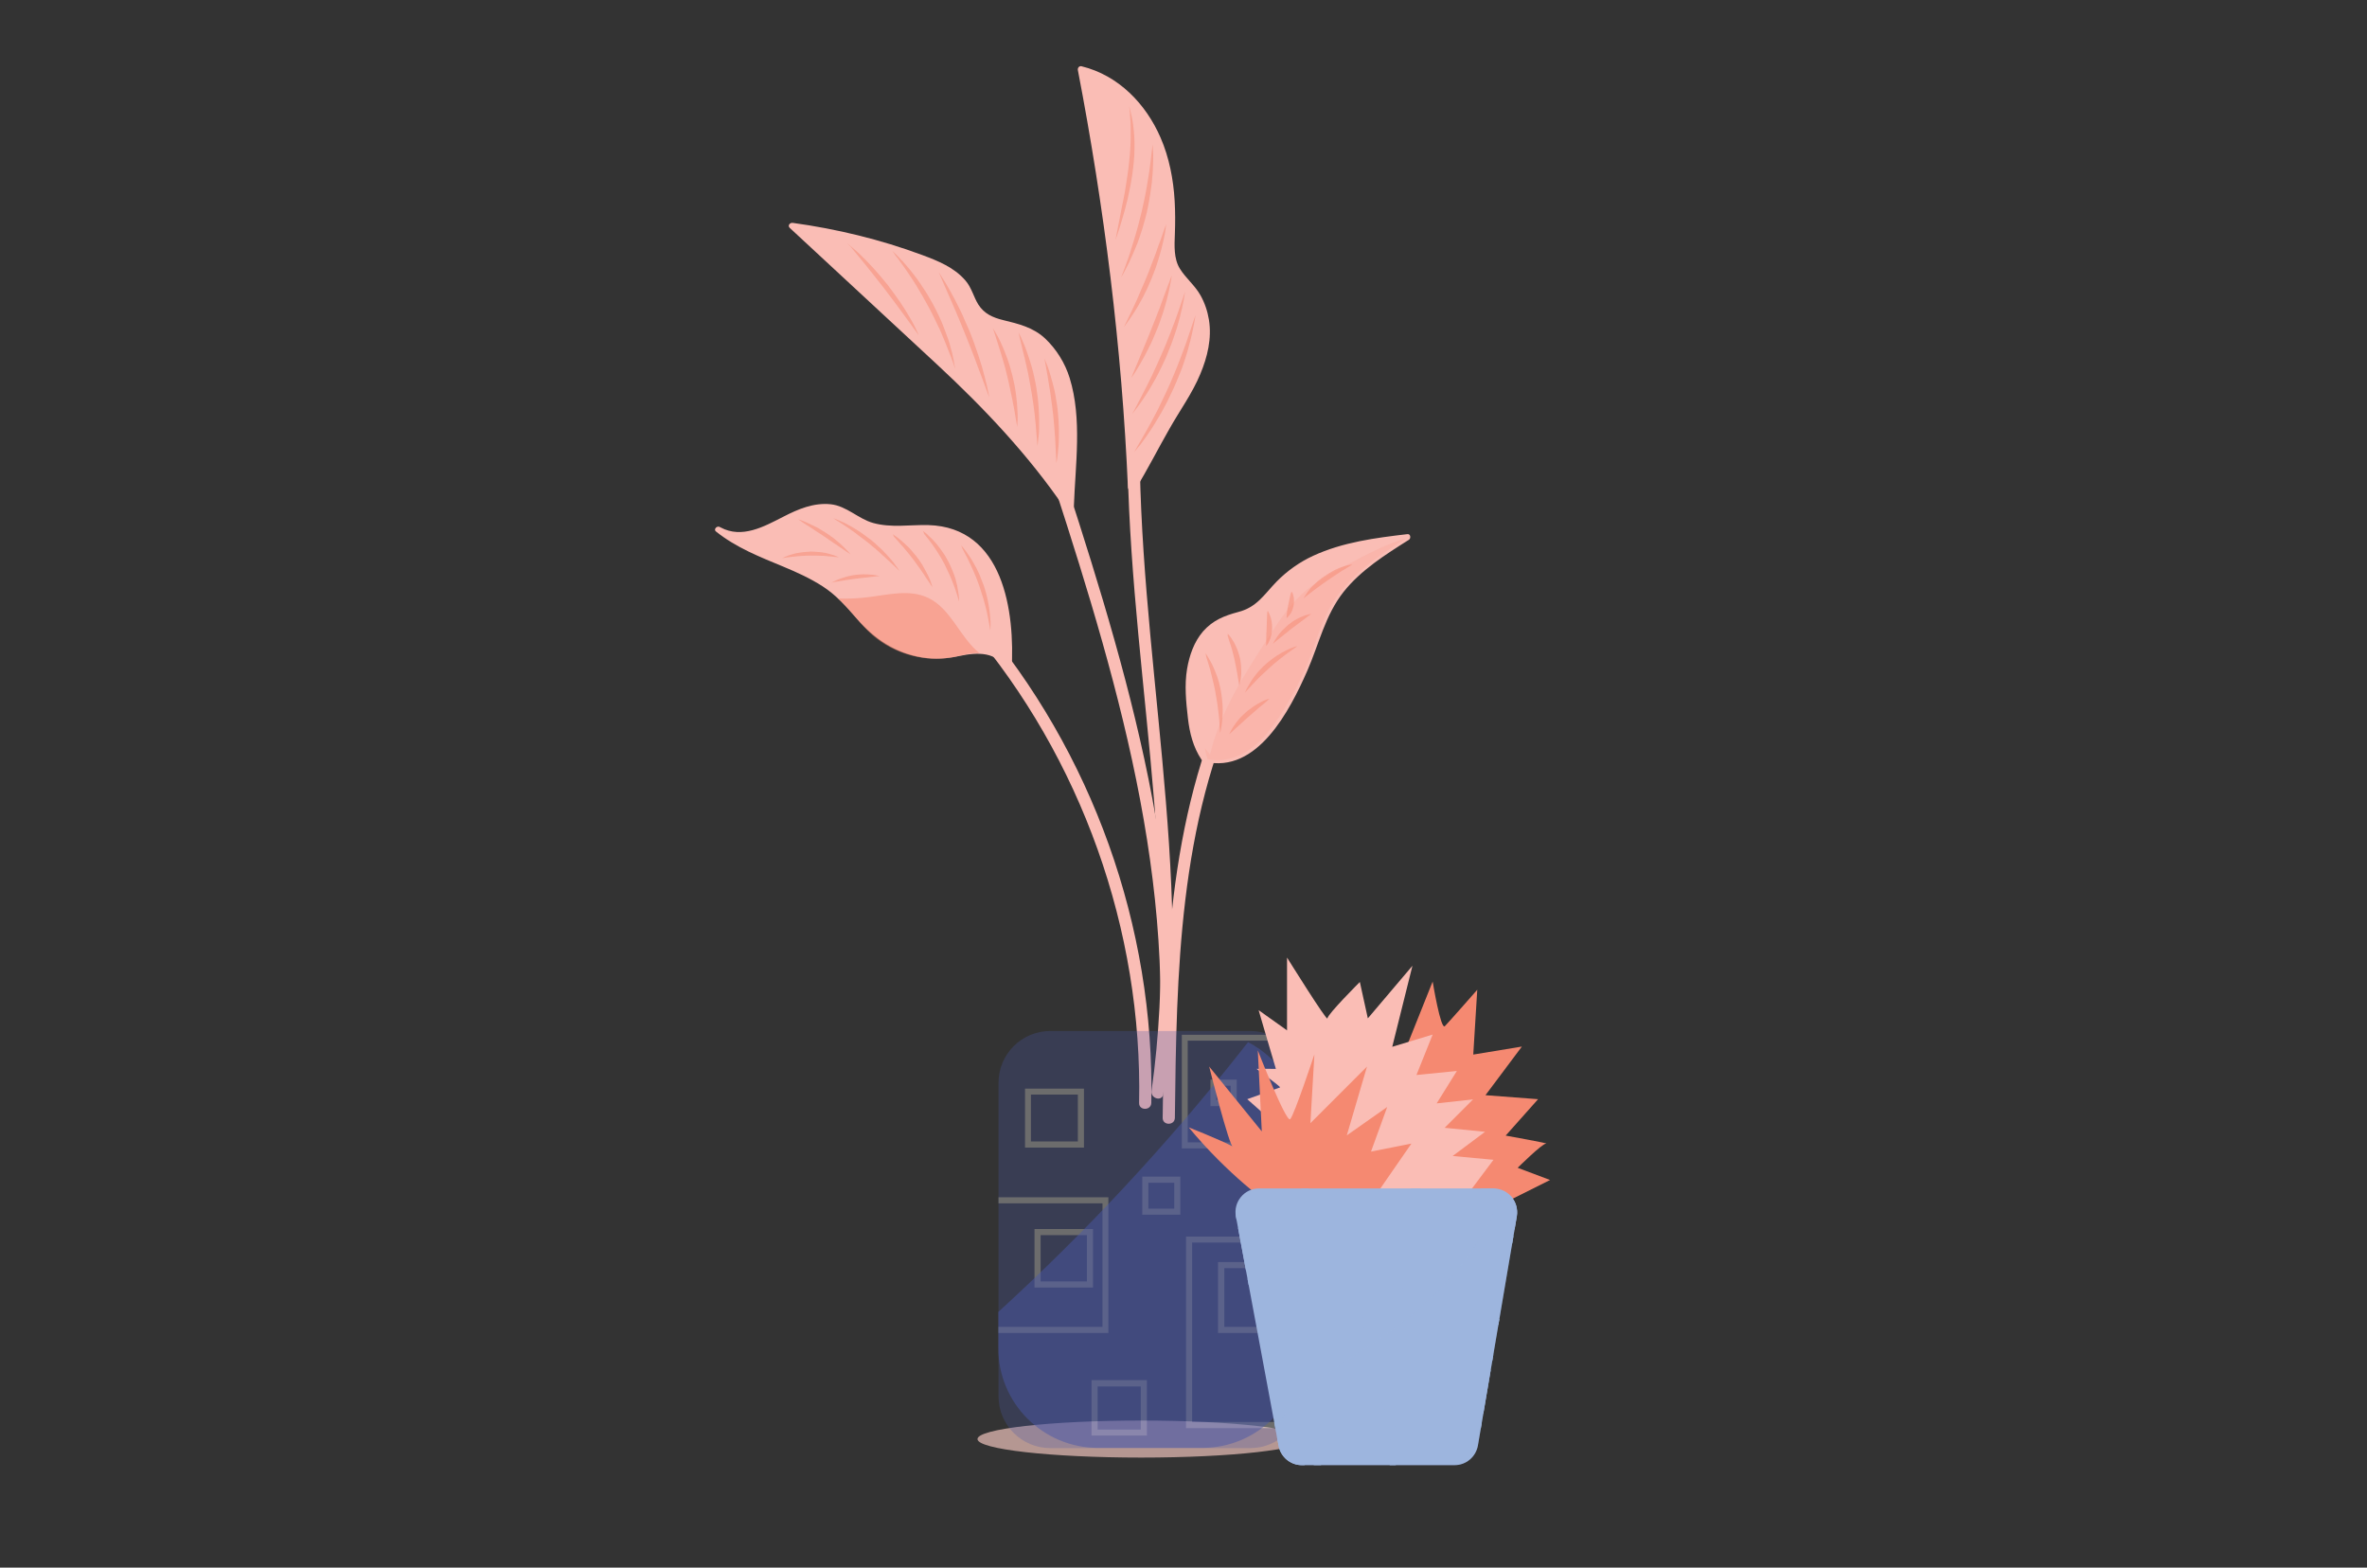 <?xml version="1.0" encoding="utf-8"?>
<!-- Generator: Adobe Illustrator 18.0.0, SVG Export Plug-In . SVG Version: 6.00 Build 0)  -->
<!DOCTYPE svg PUBLIC "-//W3C//DTD SVG 1.1//EN" "http://www.w3.org/Graphics/SVG/1.1/DTD/svg11.dtd">
<svg version="1.1" id="Layer_1" xmlns="http://www.w3.org/2000/svg" xmlns:xlink="http://www.w3.org/1999/xlink" x="0px" y="0px"
	 viewBox="0 0 1124.8 744.9" enable-background="new 0 0 1124.8 744.9" xml:space="preserve">
<rect x="0" y="0" width="1124.8" height="744.9" fill="#333333" stroke="none"/>
<g>
	<ellipse opacity="0.65" fill="#FBCCC5" cx="542.3" cy="683.8" rx="77.8" ry="8.8"/>
	<g>
		<g>
			<path fill="#FABDB5" d="M572.3,360.4c-4.6-6.3-5.8-14.4-6.6-22.2c-0.8-8.4-1.2-17,1-25.1c2.3-8.1,7.6-15.7,15.4-18.8
				c4.3-1.7,9.1-2,13.2-4.2c4.7-2.6,7.7-7.3,11.3-11.3c7.5-8.5,18-14,28.8-17.4c10.8-3.4,22.2-4.7,33.5-6
				c-14,8.9-28.5,18.4-36.7,32.8c-4.2,7.3-6.5,15.5-9.5,23.4c-3.8,10-8.6,19.6-14.5,28.5c-4,6.1-8.6,12-14.6,16.2
				c-6,4.1-13.8,6.3-20.8,4.3"/>
			<g>
				<path fill="#FABDB5" d="M573.6,359.7c-4-6-5.4-12.8-6.2-19.8c-0.9-7.6-1.3-15.3,0-22.9c1.2-6.9,4.5-13.2,9.6-17.9
					c5.3-4.8,12.9-4.8,19.1-7.8c4.9-2.3,8.1-7.6,11.6-11.6c4.5-5.2,10.3-9.2,16.4-12.3c13.7-7.1,29.7-8.9,44.8-10.6
					c-0.2-0.9-0.5-1.8-0.7-2.7c-9.2,5.9-18.3,11.8-26.2,19.3c-8.6,8.2-13.7,18.2-17.6,29.2c-4.6,12.9-9.9,25.1-17.4,36.7
					c-7.3,11.4-18.9,23.4-33.8,19.8c-1.8-0.4-2.6,2.3-0.8,2.8c25.1,6,40.6-24.5,48.8-43.1c5.6-12.8,8.5-26.5,17.3-37.6
					c8.3-10.4,19.9-17.7,31-24.7c1.1-0.7,0.8-2.9-0.7-2.7c-15.3,1.8-30.7,3.8-44.8,10.3c-6.5,3-12.4,7.2-17.4,12.3
					c-6,6.2-9.3,12.1-18.2,14.4c-6.7,1.8-12,3.9-16.7,9.2c-4.3,5-6.5,11.4-7.6,17.8c-1.3,7.7-0.5,15.8,0.4,23.5
					c0.8,7,2.5,13.7,6.4,19.6C572.1,362.6,574.6,361.2,573.6,359.7L573.6,359.7z"/>
			</g>
		</g>
		<g>
			<path fill="#FABDB5" d="M537.5,231.6c-2.9-66.8-11.2-133.1-23.9-198.8c15.6,3.5,28.2,15.7,35.2,30c6.9,14.4,8.7,30.7,8.1,46.7
				c-0.2,5.9-0.7,12.1,1.8,17.4c2.2,4.8,6.6,8.3,9.6,12.7c5.8,8.4,6.3,19.7,3.6,29.6c-2.7,9.9-8.2,18.8-13.7,27.5
				c-7.2,11.5-12.8,23.7-20,35.2"/>
			<g>
				<path fill="#FABDB5" d="M539,231.6c-3-66.9-11.3-133.4-23.9-199.2c-0.6,0.6-1.2,1.2-1.8,1.8c18.5,4.5,31.3,19.8,37.5,37.2
					c3.3,9.4,4.5,19.4,4.8,29.2c0.3,8.9-1.7,18.3,1.8,26.7c1.3,3.2,3.7,5.8,5.9,8.3c3.4,3.9,6,7.6,7.5,12.6
					c3.1,9.9,0.4,20.7-3.7,29.9c-4,9.1-9.9,17.2-14.8,25.8c-5.2,9-9.8,18.4-15.3,27.2c-1,1.6,1.5,3,2.5,1.5
					c5.8-9.4,10.7-19.2,16.2-28.8c4.9-8.7,10.9-16.9,14.7-26.1c3.4-8.1,5.5-16.9,4.1-25.7c-0.7-4.2-2-8.1-4.1-11.8
					c-2.6-4.6-6.9-8-9.7-12.5c-3-4.8-2.6-11.1-2.4-16.5c0.2-5.3,0.2-10.5-0.1-15.8c-0.6-10.2-2.6-20.6-6.7-30
					c-7-16.1-20-29.6-37.5-33.9c-1.1-0.3-2,0.7-1.8,1.8c12.6,65.5,20.9,131.8,23.8,198.4C536.2,233.5,539.1,233.5,539,231.6
					L539,231.6z"/>
			</g>
		</g>
		<g>
			<path fill="#FABDB5" d="M507.2,240.7c-16.2-23.8-35.3-44.9-56.5-64.5c-14.4-13.4-28.9-26.7-43.3-40.1
				c-10.4-9.6-20.7-19.2-31.1-28.8c21.6,2.9,42.9,8.2,63.3,15.9c7.6,2.9,15.6,6.5,19.7,13.5c2.2,3.7,3.2,8.1,6,11.3
				c5,5.5,13.5,5.5,20.5,7.9c10.8,3.8,18.2,14.3,21.4,25.3c3.2,11,2.8,22.7,2.4,34.2c-0.3,8.4-0.6,16.8-0.9,25.1"/>
			<g>
				<path fill="#FABDB5" d="M508.4,240c-16.6-24.4-36.5-46.1-58.1-66.1c-24.3-22.5-48.6-45-72.9-67.6c-0.5,0.8-0.9,1.6-1.4,2.4
					c19.2,2.6,38,7.1,56.3,13.4c9,3.1,19.1,6.2,25.1,14.1c2.6,3.4,3.6,7.7,5.9,11.3c1.7,2.6,4.3,4.3,7,5.6c6.5,3,13.8,3,20.1,6.6
					c7.6,4.4,12.5,12.6,15.2,20.6c3.2,9.5,3.2,19.9,2.9,29.8c-0.2,10.2-0.7,20.4-1.1,30.6c-0.1,1.9,2.8,1.9,2.9,0
					c0.7-19.9,4-41.7-2-61.1c-2.2-7.1-6.3-13.7-11.7-18.8c-5.7-5.3-12.6-6.9-19.9-8.7c-4.9-1.2-9-3-11.8-7.4
					c-2.3-3.7-3.2-8.1-6.2-11.5c-5.4-6.2-12.9-9.2-20.4-12c-19.9-7.4-40.6-12.4-61.6-15.3c-1.3-0.2-2.6,1.3-1.4,2.4
					c23.3,21.6,46.7,43.3,70,64.9c22.4,20.8,43.3,42.9,60.6,68.2C507,242.9,509.5,241.5,508.4,240L508.4,240z"/>
			</g>
		</g>
		<g>
			<path fill="#FABDB5" d="M341.6,251.8c5.5,3.3,12.6,2.9,18.7,0.8c6.1-2.1,11.6-5.6,17.4-8.3c5.8-2.7,12.4-4.5,18.7-3
				c6,1.4,10.8,5.8,16.5,8c11.9,4.6,25.7-0.5,38.1,2.8c12.6,3.4,21.5,15.2,25,27.8c3.6,12.5,4.1,25.6,3.2,38.6
				c-1.3-5-7-8.9-12.2-9.7c-4.4-0.7-8.9,0.8-13.3,1.7c-13.6,2.7-28.3-1.3-38.7-10.4c-6-5.3-10.4-12-16.3-17.4
				c-16.2-14.8-40.6-17.2-57.5-31.2"/>
			<g>
				<path fill="#FABDB5" d="M340.9,253c14.2,7.7,27.6-3.5,40.4-8.7c4.7-1.9,9.7-2.6,14.7-1.7c3.8,0.7,7.3,3.2,10.7,5.1
					c6.1,3.5,12.2,4.9,19.2,5c8.3,0.1,16.5-1.2,24.7,0.7c7.6,1.8,13.8,7.6,18.1,13.9c9.9,14.4,10.1,34.4,9.1,51.2
					c0.9-0.1,1.9-0.3,2.8-0.4c-1.5-4.4-4.9-7.9-9.3-9.5c-6.1-2.4-11.7-0.8-17.9,0.6c-15.8,3.4-31.4-3.4-42.1-14.8
					c-4.9-5.3-9.3-11-15-15.5c-4.9-3.8-10.4-6.7-16.1-9.3c-12.9-5.9-26.7-10-37.9-19c-1.4-1.2-3.5,0.9-2,2
					c9.5,7.6,20.7,12,31.8,16.6c6.5,2.7,12.9,5.6,18.8,9.4c6.4,4.1,11.3,9.7,16.2,15.3c8.4,9.7,18.3,16.4,31.1,18.5
					c5.9,1,11.9,0.6,17.7-0.7c8.1-1.7,18.7-2.5,22,7.3c0.5,1.6,2.7,1.2,2.8-0.4c1.7-28.2-3.9-68.1-39.6-69.1
					c-8.8-0.2-17.5,1.4-26.2-1c-7.1-2-12.6-8.1-20.2-8.9c-8.1-0.8-15.4,2.3-22.4,5.9c-9.2,4.7-19.7,10.6-29.9,5.1
					C340.7,249.6,339.3,252.1,340.9,253L340.9,253z"/>
			</g>
		</g>
		<g>
			<g>
				<path fill="#FABDB5" d="M460.6,297.8c53.3,62.5,82.4,144.2,80.7,226.3c-0.1,3.7,5.7,3.7,5.8,0c1.7-83.7-28.1-166.8-82.4-230.4
					C462.3,290.9,458.2,295,460.6,297.8L460.6,297.8z"/>
			</g>
		</g>
		<g>
			<g>
				<path fill="#FABDB5" d="M495.2,213c31.7,97.2,64.2,197.8,54.6,301.5c-0.3,3.7,5.4,3.7,5.8,0c9.6-104.2-22.9-205.3-54.8-303
					C499.6,207.9,494,209.4,495.2,213L495.2,213z"/>
			</g>
		</g>
		<g>
			<g>
				<path fill="#FABDB5" d="M535.8,202.7c-1.2,105.3,26.4,210.4,11.4,315.7c-0.5,3.6,5,5.2,5.6,1.5c15-105.9-12.5-211.2-11.2-317.2
					C541.6,199,535.9,199,535.8,202.7L535.8,202.7z"/>
			</g>
		</g>
		<g>
			<g>
				<path fill="#FABDB5" d="M558.3,531.2c0.8-68.7,1.8-140.2,32.1-203.5c1.6-3.3-3.4-6.3-5-2.9c-30.8,64.3-32.1,136.5-32.9,206.4
					C552.5,534.9,558.2,534.9,558.3,531.2L558.3,531.2z"/>
			</g>
		</g>
		<g>
			<g opacity="0.5">
				<path fill="#F58971" d="M584.1,348.9c0,0,0.2-0.4,0.5-1c0.3-0.6,0.8-1.6,1.5-2.6c0.6-1,1.5-2.2,2.5-3.4c0.5-0.6,1-1.2,1.6-1.7
					c0.6-0.6,1.2-1.1,1.8-1.7c0.6-0.5,1.2-1.1,1.9-1.5c0.6-0.5,1.3-0.9,1.9-1.4c1.3-0.8,2.5-1.6,3.6-2.1c0.5-0.3,1.1-0.5,1.5-0.7
					c0.5-0.2,0.9-0.3,1.2-0.5c0.7-0.2,1.1-0.3,1.1-0.3s-0.3,0.3-0.8,0.8c-0.5,0.5-1.3,1.1-2.2,1.9c-0.5,0.4-0.9,0.8-1.5,1.2
					c-0.5,0.4-1,0.9-1.6,1.4c-1.1,1-2.3,2-3.5,3c-1.2,1-2.3,2.1-3.4,3.1c-0.5,0.5-1.1,1-1.6,1.4c-0.5,0.5-1,0.9-1.4,1.3
					c-0.9,0.8-1.6,1.5-2.2,2C584.5,348.6,584.1,348.9,584.1,348.9z"/>
			</g>
			<g opacity="0.5">
				<path fill="#F58971" d="M591.6,329.1c0,0,0.2-0.5,0.6-1.3c0.2-0.4,0.4-0.9,0.8-1.5c0.3-0.6,0.7-1.2,1.1-1.9
					c0.8-1.4,1.9-2.9,3.2-4.5c0.7-0.8,1.3-1.6,2.1-2.3c0.7-0.8,1.5-1.5,2.3-2.2c0.8-0.7,1.6-1.4,2.5-2c0.8-0.7,1.7-1.2,2.5-1.8
					c1.7-1.1,3.3-2,4.8-2.7c0.7-0.4,1.4-0.6,2-0.9c0.6-0.2,1.1-0.4,1.6-0.6c0.9-0.3,1.4-0.4,1.4-0.4s-0.4,0.3-1.2,0.9
					c-0.7,0.5-1.8,1.3-3.1,2.2c-0.6,0.5-1.3,1-2,1.5c-0.7,0.5-1.4,1.1-2.2,1.7c-1.5,1.2-3.1,2.5-4.6,3.9c-1.5,1.4-3,2.8-4.4,4.1
					c-0.7,0.7-1.4,1.3-2,2c-0.6,0.7-1.2,1.3-1.7,1.8c-1.1,1.2-1.9,2.1-2.6,2.8C592,328.7,591.6,329.1,591.6,329.1z"/>
			</g>
			<g opacity="0.5">
				<path fill="#F58971" d="M605,305.9c0,0,0.1-0.4,0.4-0.9c0.1-0.3,0.3-0.6,0.6-1c0.2-0.4,0.5-0.8,0.8-1.3c0.6-0.9,1.5-2,2.4-3
					c1-1,2.1-2,3.2-3c0.6-0.4,1.2-0.9,1.8-1.3c0.6-0.4,1.2-0.8,1.8-1.1c1.2-0.7,2.4-1.2,3.5-1.6c0.5-0.2,1-0.4,1.5-0.5
					c0.4-0.1,0.8-0.2,1.1-0.3c0.6-0.1,1-0.2,1-0.2s-0.3,0.3-0.8,0.6c-0.5,0.4-1.3,1-2.1,1.6c-1.7,1.3-4,3-6.3,4.7
					c-2.2,1.7-4.4,3.6-6.1,4.9c-0.9,0.7-1.6,1.3-2.1,1.7C605.3,305.7,605,305.9,605,305.9z"/>
			</g>
			<g opacity="0.5">
				<path fill="#F58971" d="M619.5,284.3c0,0,0.2-0.4,0.6-1.1c0.2-0.3,0.5-0.7,0.8-1.2c0.3-0.5,0.7-1,1.1-1.5
					c0.8-1.1,1.9-2.2,3.2-3.4c0.6-0.6,1.3-1.2,2-1.7c0.7-0.6,1.4-1.1,2.2-1.6c0.8-0.5,1.5-1,2.3-1.5c0.8-0.5,1.6-0.9,2.3-1.3
					c1.5-0.8,3-1.4,4.3-1.8c0.6-0.2,1.2-0.4,1.8-0.5c0.5-0.2,1-0.3,1.4-0.3c0.8-0.2,1.2-0.2,1.2-0.2s-0.4,0.3-1.1,0.7
					c-0.7,0.4-1.6,1-2.8,1.7c-0.6,0.3-1.2,0.7-1.8,1.1c-0.6,0.4-1.3,0.8-2,1.3c-1.4,0.9-2.8,1.9-4.3,2.9c-1.4,1-2.9,2-4.2,3
					c-0.7,0.5-1.3,1-1.9,1.4c-0.6,0.5-1.2,0.9-1.7,1.3c-1.1,0.8-1.9,1.5-2.6,2C619.9,284.1,619.5,284.3,619.5,284.3z"/>
			</g>
			<g opacity="0.5">
				<path fill="#F58971" d="M572.9,310.4c0,0,0.4,0.5,0.9,1.4c0.3,0.5,0.6,1,1,1.7c0.4,0.7,0.8,1.4,1.2,2.2c0.4,0.8,0.8,1.7,1.2,2.7
					c0.4,1,0.8,2,1.2,3.1c0.3,1.1,0.8,2.3,1,3.4c0.3,1.2,0.6,2.4,0.8,3.6c0.2,1.2,0.4,2.5,0.5,3.7c0.2,1.2,0.2,2.4,0.3,3.6
					c0,1.2,0.1,2.3,0,3.4c0,1.1-0.1,2.1-0.2,3c-0.1,0.9-0.2,1.8-0.3,2.5c-0.1,0.7-0.2,1.4-0.3,1.9c-0.2,1.1-0.4,1.7-0.4,1.7
					s-0.2-2.4-0.4-6.1c-0.1-0.9-0.2-1.9-0.3-2.9c-0.1-1-0.3-2.1-0.4-3.2c-0.1-1.1-0.3-2.3-0.5-3.4c-0.2-1.2-0.4-2.4-0.6-3.5
					c-0.2-1.2-0.4-2.4-0.7-3.5c-0.3-1.2-0.5-2.3-0.8-3.4c-0.3-1.1-0.5-2.2-0.8-3.2c-0.3-1-0.5-2-0.8-2.8c-0.5-1.8-1-3.2-1.3-4.2
					C573,311,572.9,310.4,572.9,310.4z"/>
			</g>
			<g opacity="0.5">
				<path fill="#F58971" d="M583.4,301.1c0,0,0.3,0.3,0.7,0.8c0.2,0.3,0.5,0.6,0.8,1c0.3,0.4,0.6,0.9,0.9,1.4c0.7,1,1.3,2.3,1.9,3.7
					c0.3,0.7,0.6,1.4,0.8,2.2c0.3,0.8,0.5,1.6,0.7,2.4c0.2,0.8,0.3,1.6,0.4,2.4c0.1,0.8,0.2,1.6,0.2,2.4c0.1,1.5,0.1,3-0.1,4.2
					c0,0.6-0.1,1.2-0.2,1.7c-0.1,0.5-0.2,0.9-0.3,1.3c-0.2,0.7-0.3,1.1-0.3,1.1s-0.1-0.4-0.2-1.1c-0.1-0.7-0.3-1.7-0.5-2.9
					c-0.1-0.6-0.2-1.2-0.3-1.9c-0.1-0.7-0.3-1.4-0.4-2.1c-0.3-1.4-0.6-2.9-0.9-4.5c-0.4-1.5-0.7-3-1.1-4.4c-0.2-0.7-0.4-1.4-0.6-2
					c-0.2-0.6-0.4-1.3-0.6-1.8c-0.4-1.1-0.7-2.1-0.9-2.8C583.5,301.5,583.4,301.1,583.4,301.1z"/>
			</g>
			<g opacity="0.5">
				<path fill="#F58971" d="M602.4,290.2c0,0,0.2,0.2,0.4,0.7c0.2,0.4,0.6,1.1,0.8,1.8c0.3,0.8,0.5,1.7,0.7,2.7
					c0.2,1,0.2,2.1,0.2,3.2c0,0.6-0.1,1.1-0.1,1.6c-0.1,0.5-0.2,1.1-0.3,1.6c-0.2,1-0.5,1.9-0.9,2.7c-0.3,0.8-0.7,1.4-1,1.8
					c-0.3,0.4-0.5,0.6-0.5,0.6s0-0.3,0-0.8c0-0.5,0-1.2,0-1.9c0-1.6,0.1-3.6,0.2-5.7c0.1-2,0.1-4.1,0.2-5.7c0-0.8,0.1-1.5,0.1-1.9
					C602.4,290.5,602.4,290.2,602.4,290.2z"/>
			</g>
			<g opacity="0.5">
				<path fill="#F58971" d="M613.8,281.1c0,0,0.1,0.2,0.3,0.5c0.2,0.3,0.4,0.9,0.5,1.5c0.2,0.6,0.3,1.4,0.3,2.2c0,0.8,0,1.7-0.2,2.5
					c-0.2,0.8-0.4,1.7-0.7,2.4c-0.3,0.7-0.7,1.4-1.1,1.9c-0.4,0.5-0.7,0.9-1,1.2c-0.3,0.3-0.5,0.4-0.5,0.4s0-0.2,0-0.6
					c0-0.4,0.1-0.9,0.1-1.5c0.1-1.2,0.4-2.8,0.7-4.3c0.3-1.5,0.6-3,0.9-4.2c0.2-0.6,0.3-1.1,0.4-1.5
					C613.8,281.3,613.8,281.1,613.8,281.1z"/>
			</g>
		</g>
		<g>
			<g opacity="0.5">
				<path fill="#F58971" d="M539,214.8c0,0,0.5-1,1.5-2.7c0.5-0.8,1.1-1.9,1.8-3.1c0.7-1.2,1.4-2.5,2.3-4c0.8-1.5,1.7-3.1,2.6-4.7
					c0.9-1.7,1.8-3.5,2.8-5.3c0.9-1.9,1.9-3.8,2.8-5.8c1-2,1.9-4,2.8-6c0.9-2,1.8-4.1,2.6-6.1c0.8-2,1.7-4,2.4-6
					c0.7-2,1.5-3.8,2.1-5.6c0.7-1.8,1.3-3.5,1.8-5.1c1.1-3.2,2-5.8,2.6-7.7c0.6-1.9,1-2.9,1-2.9s-0.2,1.1-0.5,3.1
					c-0.2,1-0.4,2.1-0.7,3.5c-0.3,1.3-0.6,2.9-1,4.5c-0.4,1.6-0.9,3.4-1.4,5.3c-0.5,1.9-1.2,3.8-1.8,5.8c-0.7,2-1.4,4.1-2.3,6.1
					c-0.8,2.1-1.7,4.1-2.6,6.2c-1,2-1.9,4.1-2.9,6.1c-1,2-2.1,3.9-3.1,5.8c-1.1,1.8-2.1,3.6-3.1,5.2c-1,1.6-2,3.2-3,4.6
					c-0.9,1.4-1.9,2.7-2.7,3.8c-0.8,1.1-1.5,2.1-2.2,2.8C539.7,214,539,214.8,539,214.8z"/>
			</g>
			<g opacity="0.5">
				<path fill="#F58971" d="M538,196.8c0,0,1.9-3.5,4.6-8.8c0.7-1.3,1.4-2.7,2.2-4.3c0.8-1.5,1.5-3.1,2.4-4.8
					c0.8-1.7,1.6-3.4,2.4-5.2c0.8-1.7,1.6-3.6,2.4-5.4c0.8-1.8,1.6-3.6,2.3-5.4c0.7-1.8,1.4-3.6,2.1-5.3c0.6-1.7,1.3-3.4,1.9-5
					c0.6-1.6,1.1-3.1,1.6-4.5c1.9-5.6,3.2-9.4,3.2-9.4s-0.1,1-0.4,2.7c-0.1,0.9-0.3,1.9-0.6,3.1c-0.2,1.2-0.5,2.5-0.9,4
					c-0.3,1.5-0.7,3-1.2,4.7c-0.4,1.7-1,3.4-1.6,5.2c-0.6,1.8-1.2,3.6-1.9,5.4c-0.7,1.8-1.5,3.7-2.2,5.5c-0.8,1.8-1.6,3.6-2.5,5.4
					c-0.8,1.8-1.8,3.5-2.6,5.1c-0.9,1.6-1.8,3.2-2.7,4.7c-0.9,1.5-1.7,2.8-2.6,4.1c-0.8,1.3-1.6,2.4-2.3,3.4c-0.7,1-1.3,1.8-1.9,2.5
					C538.6,196,538,196.8,538,196.8z"/>
			</g>
			<g opacity="0.5">
				<path fill="#F58971" d="M537.6,179.6c0,0,0.3-0.8,0.8-2.1c0.6-1.3,1.3-3.2,2.3-5.5c0.9-2.3,2.1-4.9,3.2-7.7
					c1.2-2.8,2.4-5.9,3.6-8.9c0.6-1.5,1.2-3,1.8-4.5c0.6-1.5,1.1-3,1.7-4.4c1.1-2.9,2.1-5.6,2.9-7.9c0.9-2.3,1.6-4.2,2.1-5.6
					c0.5-1.3,0.8-2.1,0.8-2.1s-0.1,0.8-0.3,2.2c-0.1,0.7-0.3,1.6-0.5,2.6c-0.2,1-0.4,2.1-0.7,3.3c-0.5,2.4-1.3,5.2-2.2,8.2
					c-0.5,1.5-0.9,3-1.5,4.5c-0.5,1.5-1.1,3.1-1.7,4.6c-0.6,1.5-1.3,3.1-1.9,4.5c-0.6,1.5-1.3,2.9-2,4.3c-1.4,2.8-2.7,5.3-4,7.5
					c-0.6,1.1-1.2,2-1.7,2.9c-0.5,0.9-1,1.6-1.4,2.2C538.1,178.9,537.6,179.6,537.6,179.6z"/>
			</g>
			<g opacity="0.5">
				<path fill="#F58971" d="M534.1,155.4c0,0,0.3-0.8,1-2.1c0.6-1.3,1.5-3.2,2.6-5.4c0.5-1.1,1.1-2.3,1.7-3.6
					c0.6-1.3,1.2-2.6,1.8-4.1c0.6-1.4,1.3-2.9,1.9-4.4c0.7-1.5,1.3-3,1.9-4.5c0.6-1.5,1.3-3,1.8-4.6c0.6-1.5,1.2-3,1.7-4.4
					c0.5-1.4,1.1-2.8,1.5-4.2c0.5-1.3,0.9-2.6,1.4-3.8c0.8-2.3,1.5-4.3,2-5.7c0.5-1.4,0.8-2.2,0.8-2.2s-0.1,0.8-0.3,2.3
					c-0.1,0.7-0.2,1.6-0.4,2.6c-0.2,1-0.4,2.1-0.7,3.3c-0.5,2.4-1.3,5.3-2.2,8.3c-0.5,1.5-0.9,3-1.5,4.6c-0.6,1.5-1.2,3.1-1.8,4.7
					c-0.7,1.5-1.3,3.1-2,4.6c-0.7,1.5-1.4,2.9-2.1,4.3c-1.5,2.8-2.9,5.3-4.3,7.4c-0.7,1.1-1.3,2-1.9,2.9c-0.6,0.8-1.1,1.6-1.5,2.1
					C534.6,154.7,534.1,155.4,534.1,155.4z"/>
			</g>
			<g opacity="0.5">
				<path fill="#F58971" d="M532.8,131.8c0,0,0.3-1,1-2.7c0.3-0.8,0.7-1.9,1.1-3c0.4-1.2,0.9-2.5,1.4-3.9c0.5-1.4,1-3,1.5-4.7
					c0.6-1.7,1-3.4,1.6-5.2c0.5-1.8,1.1-3.7,1.6-5.7c0.5-1.9,1-3.9,1.5-5.9c0.4-2,0.9-3.9,1.3-5.9c0.4-2,0.8-3.9,1.1-5.8
					c0.3-1.9,0.6-3.7,0.9-5.4c0.3-1.7,0.5-3.4,0.7-4.9c0.2-1.5,0.4-2.9,0.5-4.1c0.1-1.2,0.3-2.3,0.4-3.2c0.2-1.8,0.3-2.8,0.3-2.8
					s0.1,1,0.2,2.8c0.1,0.9,0.1,2,0.1,3.2c0,1.3,0,2.7-0.1,4.2c0,1.5-0.1,3.2-0.3,5c-0.1,1.8-0.3,3.6-0.6,5.5
					c-0.3,1.9-0.5,3.9-0.9,5.9c-0.3,2-0.8,4-1.2,6c-0.5,2-1,4-1.6,5.9c-0.5,2-1.2,3.8-1.8,5.7c-0.6,1.8-1.3,3.6-2,5.2
					c-0.7,1.6-1.3,3.2-2,4.6c-0.6,1.4-1.2,2.7-1.8,3.8c-0.6,1.1-1.1,2.1-1.5,2.9C533.3,130.9,532.8,131.8,532.8,131.8z"/>
			</g>
			<g opacity="0.5">
				<path fill="#F58971" d="M530.1,114c0,0,0.2-1,0.5-2.7c0.3-1.7,0.8-4.2,1.4-7.2c0.6-3,1.2-6.4,2-10.1c0.4-1.8,0.7-3.8,1-5.7
					c0.3-1.9,0.6-3.9,0.9-5.9c0.3-2,0.5-3.9,0.7-5.9c0.2-2,0.4-3.9,0.5-5.7c0.1-1.9,0.2-3.7,0.2-5.4c0-1.7,0-3.3,0-4.8
					c0-1.5-0.1-2.9-0.2-4.1c-0.1-1.2-0.1-2.3-0.2-3.2c-0.2-1.8-0.3-2.8-0.3-2.8s0.1,0.2,0.2,0.7c0.1,0.5,0.3,1.1,0.5,2
					c0.2,0.9,0.5,1.9,0.7,3.1c0.2,1.2,0.5,2.6,0.6,4.1c0.4,3,0.6,6.6,0.5,10.4c0,1.9-0.1,3.9-0.3,5.9c-0.2,2-0.4,4-0.7,6
					c-0.3,2-0.6,4-1,6c-0.4,2-0.8,3.9-1.2,5.7c-0.9,3.7-1.8,7.1-2.7,10C531.5,110.2,530.1,114,530.1,114z"/>
			</g>
		</g>
		<g>
			<g opacity="0.5">
				<path fill="#F58971" d="M402.7,115.7c0,0,0.7,0.5,1.8,1.5c0.6,0.5,1.3,1.1,2.1,1.8c0.8,0.7,1.7,1.5,2.6,2.4c1.9,1.8,4,4,6.2,6.4
					c1.1,1.2,2.2,2.5,3.3,3.8c1.1,1.3,2.2,2.7,3.3,4c1,1.4,2.1,2.8,3.1,4.2c1,1.4,1.9,2.8,2.9,4.1c1.8,2.7,3.4,5.3,4.7,7.6
					c0.7,1.1,1.2,2.2,1.7,3.1c0.5,0.9,0.9,1.8,1.2,2.5c0.7,1.4,1,2.2,1,2.2s-0.5-0.7-1.4-1.9c-0.9-1.2-2.2-3-3.7-5.1
					c-1.5-2.1-3.3-4.5-5.2-7.1c-1-1.3-2-2.6-3-4c-1-1.4-2.1-2.7-3.1-4.1c-2.1-2.7-4.3-5.4-6.3-8c-2-2.5-3.9-4.9-5.6-6.9
					c-1.6-2-3-3.7-4-4.9C403.3,116.4,402.7,115.7,402.7,115.7z"/>
			</g>
			<g opacity="0.5">
				<path fill="#F58971" d="M424.1,119.3c0,0,0.7,0.7,2,1.9c0.6,0.6,1.4,1.4,2.2,2.3c0.4,0.4,0.9,0.9,1.3,1.4
					c0.5,0.5,0.9,1.1,1.4,1.6c1,1.1,2,2.4,3.1,3.8c1.1,1.4,2.1,2.8,3.2,4.4c1,1.6,2.2,3.2,3.2,4.9c1.1,1.7,2,3.5,3,5.2
					c0.9,1.8,1.9,3.6,2.7,5.4c0.9,1.8,1.6,3.6,2.3,5.4c0.7,1.8,1.3,3.5,1.9,5.1c0.3,0.8,0.5,1.6,0.8,2.4c0.2,0.8,0.4,1.5,0.6,2.3
					c0.2,0.7,0.4,1.4,0.6,2.1c0.2,0.7,0.3,1.3,0.4,1.9c0.3,1.2,0.5,2.2,0.6,3.1c0.3,1.7,0.5,2.7,0.5,2.7s-0.4-0.9-0.9-2.6
					c-0.3-0.8-0.7-1.8-1.1-3c-0.4-1.1-0.9-2.4-1.5-3.8c-0.5-1.4-1.2-2.9-1.8-4.5c-0.6-1.6-1.4-3.2-2.1-4.9c-0.8-1.7-1.6-3.4-2.5-5.2
					c-0.8-1.8-1.8-3.5-2.7-5.3c-1-1.7-1.9-3.5-2.9-5.2c-1-1.7-2-3.3-2.9-4.9c-1-1.6-1.9-3.1-2.9-4.5c-1-1.4-1.8-2.8-2.7-4
					c-0.9-1.2-1.7-2.3-2.4-3.3c-0.7-1-1.3-1.9-1.9-2.5C424.7,120.2,424.1,119.3,424.1,119.3z"/>
			</g>
			<g opacity="0.5">
				<path fill="#F58971" d="M446.1,129.4c0,0,0.6,0.8,1.5,2.3c0.5,0.7,1,1.6,1.7,2.7c0.6,1.1,1.3,2.2,2.1,3.6
					c1.5,2.6,3.1,5.8,4.8,9.2c0.8,1.7,1.7,3.5,2.4,5.3c0.8,1.8,1.6,3.7,2.4,5.5c0.7,1.9,1.5,3.8,2.1,5.6c0.7,1.9,1.3,3.7,1.9,5.5
					c1.2,3.6,2.2,7,2.9,9.9c0.4,1.5,0.7,2.8,1,4c0.3,1.2,0.5,2.2,0.7,3.1c0.3,1.7,0.5,2.7,0.5,2.7s-0.4-0.9-1-2.6
					c-0.6-1.6-1.5-4-2.5-6.8c-1.1-2.8-2.3-6.1-3.6-9.6c-0.7-1.7-1.4-3.6-2.1-5.4c-0.7-1.8-1.5-3.7-2.2-5.5c-1.5-3.7-3-7.4-4.5-10.9
					c-1.5-3.5-2.9-6.7-4.1-9.4c-1.2-2.8-2.2-5.1-2.9-6.7C446.5,130.4,446.1,129.4,446.1,129.4z"/>
			</g>
			<g opacity="0.5">
				<path fill="#F58971" d="M471.8,155.9c0,0,0.4,0.7,1.1,1.8c0.3,0.6,0.7,1.3,1.2,2.1c0.4,0.8,0.9,1.8,1.4,2.8c1,2.1,2,4.6,3,7.3
					c0.5,1.4,1,2.8,1.4,4.2c0.4,1.5,0.8,2.9,1.2,4.4c0.3,1.5,0.7,3,1,4.5c0.3,1.5,0.5,3,0.7,4.4c0.4,2.9,0.6,5.5,0.7,7.9
					c0.1,1.2,0.1,2.2,0.1,3.1c0,0.9,0,1.8-0.1,2.4c-0.1,1.3-0.1,2.1-0.1,2.1s-0.1-0.8-0.4-2.1c-0.2-1.3-0.5-3.2-0.9-5.5
					c-0.2-1.1-0.4-2.3-0.7-3.6c-0.2-1.3-0.5-2.6-0.8-4c-0.3-1.4-0.6-2.8-0.9-4.3c-0.3-1.5-0.7-2.9-1-4.4c-0.4-1.5-0.7-2.9-1.1-4.4
					c-0.4-1.4-0.8-2.9-1.2-4.2c-0.4-1.4-0.8-2.7-1.2-3.9c-0.4-1.2-0.8-2.4-1.1-3.5c-0.7-2.2-1.3-4-1.7-5.3
					C472,156.6,471.8,155.9,471.8,155.9z"/>
			</g>
			<g opacity="0.5">
				<path fill="#F58971" d="M484,158c0,0,0.4,0.8,1.1,2.1c0.3,0.7,0.7,1.5,1.1,2.5c0.4,1,0.9,2.1,1.3,3.3c0.5,1.2,0.9,2.5,1.4,4
					c0.5,1.4,0.9,2.9,1.4,4.5c0.4,1.6,0.9,3.2,1.2,4.9c0.4,1.7,0.7,3.4,1,5.1c0.2,1.7,0.5,3.4,0.7,5.1c0.2,1.7,0.3,3.4,0.4,5
					c0.1,1.6,0.2,3.2,0.2,4.7c0,1.5,0,2.9,0,4.2c0,1.3-0.1,2.5-0.2,3.5c-0.1,1.1-0.2,2-0.3,2.7c-0.2,1.5-0.3,2.4-0.3,2.4
					s-0.3-3.4-0.7-8.6c-0.1-1.3-0.2-2.7-0.4-4.1c-0.1-1.5-0.3-3-0.5-4.6c-0.2-1.6-0.4-3.2-0.7-4.9c-0.2-1.7-0.5-3.3-0.8-5
					c-0.3-1.7-0.6-3.4-0.9-5c-0.3-1.6-0.6-3.3-1-4.8c-0.4-1.6-0.7-3.1-1-4.5c-0.3-1.4-0.7-2.8-1-4C484.8,161.4,484,158,484,158z"/>
			</g>
			<g opacity="0.5">
				<path fill="#F58971" d="M496.3,170.3c0,0,0.3,0.7,0.8,2c0.3,0.6,0.6,1.4,0.9,2.3c0.3,0.9,0.7,1.9,1,3.1c0.7,2.3,1.4,4.9,2.1,7.8
					c0.3,1.5,0.6,2.9,0.8,4.5c0.3,1.5,0.5,3.1,0.7,4.7c0.1,1.6,0.3,3.1,0.4,4.7c0.1,1.5,0.1,3.1,0.2,4.6c0,3,0,5.7-0.2,8.1
					c-0.1,1.2-0.2,2.3-0.3,3.2c-0.1,1-0.2,1.8-0.3,2.5c-0.2,1.4-0.4,2.1-0.4,2.1s-0.1-0.8-0.1-2.2c-0.1-1.4-0.2-3.3-0.3-5.7
					c-0.1-1.2-0.1-2.4-0.2-3.8c-0.1-1.3-0.2-2.7-0.3-4.2c-0.1-1.5-0.3-2.9-0.4-4.5c-0.1-1.5-0.3-3.1-0.5-4.6
					c-0.2-1.5-0.3-3.1-0.6-4.6c-0.2-1.5-0.4-3-0.6-4.4c-0.3-1.4-0.4-2.8-0.7-4.2c-0.2-1.3-0.4-2.6-0.6-3.7c-0.4-2.3-0.8-4.2-1-5.6
					C496.4,171.1,496.3,170.3,496.3,170.3z"/>
			</g>
		</g>
		<g opacity="0.5">
			<path fill="#F58971" d="M379.2,246.7c0,0,0.5,0.1,1.2,0.4c0.8,0.3,1.9,0.7,3.2,1.3c1.3,0.6,2.8,1.3,4.4,2.1
				c0.8,0.4,1.6,0.9,2.4,1.4c0.8,0.5,1.6,1,2.4,1.5c0.8,0.5,1.6,1.1,2.3,1.6c0.8,0.5,1.5,1.1,2.2,1.7c1.4,1.1,2.6,2.2,3.6,3.2
				c1,1,1.8,1.8,2.4,2.5c0.5,0.6,0.9,1,0.9,1s-0.4-0.2-1.1-0.7c-0.7-0.5-1.7-1.1-2.8-1.9c-1.2-0.8-2.5-1.7-4-2.7c-1.4-1-3-2-4.5-3.1
				c-1.6-1-3.1-2.1-4.6-3c-1.5-1-2.8-1.9-4-2.6c-1.2-0.8-2.2-1.4-2.8-1.9C379.6,247,379.2,246.7,379.2,246.7z"/>
		</g>
		<g opacity="0.5">
			<path fill="#F58971" d="M395.9,246.2c0,0,0.6,0.2,1.6,0.6c0.5,0.2,1.1,0.5,1.9,0.8c0.7,0.3,1.5,0.7,2.4,1.1
				c1.7,0.9,3.7,2,5.7,3.3c1,0.7,2.1,1.3,3.1,2.1c1,0.7,2,1.5,3.1,2.3c1,0.8,2,1.6,2.9,2.5c1,0.8,1.8,1.7,2.7,2.5
				c1.7,1.7,3.2,3.4,4.4,4.8c0.6,0.7,1.2,1.4,1.6,2.1c0.5,0.6,0.9,1.2,1.2,1.6c0.6,0.9,1,1.5,1,1.5s-1.8-1.8-4.6-4.4
				c-0.7-0.6-1.5-1.3-2.3-2.1c-0.8-0.7-1.7-1.5-2.5-2.3c-0.9-0.8-1.8-1.6-2.8-2.4c-0.9-0.8-1.9-1.6-2.9-2.4c-1-0.8-2-1.6-3-2.3
				c-1-0.7-2-1.5-2.9-2.2c-1-0.7-1.9-1.4-2.8-2c-0.9-0.6-1.7-1.2-2.5-1.7C398,247.6,395.9,246.2,395.9,246.2z"/>
		</g>
		<g opacity="0.5">
			<path fill="#F58971" d="M424.2,253.8c0,0,0.4,0.3,1.1,0.8c0.4,0.2,0.8,0.5,1.3,0.9c0.5,0.4,1,0.8,1.6,1.3c1.2,1,2.4,2.2,3.8,3.5
				c0.6,0.7,1.3,1.4,1.9,2.2c0.6,0.7,1.3,1.5,1.9,2.3c0.6,0.8,1.2,1.6,1.7,2.4c0.6,0.8,1.1,1.7,1.5,2.5c0.9,1.6,1.8,3.2,2.4,4.6
				c0.3,0.7,0.6,1.3,0.8,1.9c0.2,0.6,0.4,1.1,0.5,1.5c0.3,0.8,0.4,1.3,0.4,1.3s-0.3-0.4-0.8-1.1c-0.5-0.7-1.1-1.8-2-3
				c-0.4-0.6-0.9-1.3-1.3-2c-0.5-0.7-1-1.4-1.5-2.2c-1.1-1.5-2.2-3.1-3.4-4.7c-1.2-1.6-2.4-3.1-3.6-4.5c-0.6-0.7-1.1-1.4-1.7-2
				c-0.6-0.6-1.1-1.2-1.6-1.8c-1-1.1-1.8-2.1-2.4-2.7C424.5,254.2,424.2,253.8,424.2,253.8z"/>
		</g>
		<g opacity="0.5">
			<path fill="#F58971" d="M438.5,252.2c0,0,0.5,0.4,1.3,1c0.4,0.3,0.9,0.7,1.4,1.3c0.5,0.5,1.2,1.1,1.8,1.7c0.6,0.6,1.3,1.4,2,2.2
				c0.7,0.8,1.3,1.7,2,2.6c0.6,0.9,1.4,1.9,2,2.9c0.6,1,1.2,2.1,1.8,3.2c0.5,1.1,1.1,2.2,1.5,3.3c0.5,1.1,0.9,2.2,1.3,3.3
				c0.4,1.1,0.7,2.1,0.9,3.2c0.3,1,0.5,2,0.6,2.9c0.2,0.9,0.3,1.7,0.4,2.5c0.1,0.7,0.2,1.4,0.2,1.9c0.1,1.1,0.1,1.7,0.1,1.7
				s-0.2-0.6-0.5-1.6c-0.3-1-0.7-2.4-1.3-4.1c-0.3-0.9-0.6-1.8-1-2.7c-0.3-1-0.8-1.9-1.2-3c-0.4-1-0.9-2.1-1.4-3.1
				c-0.5-1.1-1-2.1-1.5-3.2c-0.6-1-1.1-2.1-1.7-3.1c-0.6-1-1.2-2-1.8-2.9c-0.6-0.9-1.2-1.8-1.8-2.7c-0.6-0.8-1.1-1.6-1.7-2.3
				c-0.5-0.7-1-1.4-1.5-1.9c-0.4-0.6-0.8-1.1-1.2-1.5C438.9,252.7,438.5,252.2,438.5,252.2z"/>
		</g>
		<g opacity="0.5">
			<path fill="#F58971" d="M456.7,259.1c0,0,0.4,0.5,1.2,1.4c0.4,0.5,0.8,1,1.3,1.7c0.5,0.7,1,1.4,1.6,2.3c0.6,0.9,1.2,1.8,1.7,2.8
				c0.6,1,1.2,2.1,1.8,3.3c0.5,1.2,1.2,2.3,1.6,3.6c0.5,1.2,1,2.5,1.5,3.8c0.4,1.3,0.9,2.6,1.2,3.9c0.4,1.3,0.6,2.6,0.9,3.9
				c0.2,1.3,0.5,2.5,0.6,3.6c0.2,1.2,0.3,2.3,0.4,3.3c0.1,1,0.1,2,0.2,2.8c0,0.8,0,1.6,0,2.2c0,1.2-0.1,1.9-0.1,1.9
				s-0.1-0.7-0.3-1.8c-0.2-1.2-0.5-2.8-0.9-4.8c-0.2-1-0.4-2.1-0.7-3.2c-0.2-1.1-0.6-2.3-0.9-3.5c-0.3-1.2-0.7-2.5-1.1-3.7
				c-0.4-1.3-0.8-2.5-1.2-3.8c-0.5-1.3-0.9-2.5-1.4-3.8c-0.5-1.2-1-2.4-1.5-3.6c-0.5-1.1-1-2.3-1.5-3.3c-0.5-1-1-2-1.4-2.9
				c-0.9-1.8-1.7-3.3-2.3-4.4C457,259.7,456.7,259.1,456.7,259.1z"/>
		</g>
		<g opacity="0.5">
			<path fill="#F58971" d="M371.7,265.2c0,0,0.4-0.2,1.1-0.5c0.3-0.2,0.8-0.3,1.2-0.5c0.5-0.2,1-0.4,1.7-0.6c1.2-0.4,2.7-0.8,4.3-1
				c0.8-0.1,1.6-0.3,2.5-0.3c0.8-0.1,1.7-0.1,2.6-0.2c0.9,0,1.7,0,2.6,0.1c0.8,0,1.7,0.2,2.5,0.2c1.6,0.2,3.1,0.5,4.3,0.9
				c0.6,0.2,1.2,0.4,1.7,0.5c0.5,0.2,0.9,0.3,1.3,0.5c0.7,0.3,1.1,0.5,1.1,0.5s-0.4,0-1.2-0.1c-0.7-0.1-1.8-0.2-3-0.3
				c-0.6,0-1.3-0.1-2-0.2c-0.7-0.1-1.5-0.1-2.2-0.1c-1.6-0.1-3.2-0.1-4.9-0.1c-1.7,0-3.3,0.1-4.9,0.2c-0.8,0.1-1.5,0.1-2.2,0.2
				c-0.7,0.1-1.4,0.2-2,0.2C373.4,265,371.7,265.2,371.7,265.2z"/>
		</g>
		<g opacity="0.5">
			<path fill="#F58971" d="M395.1,276.9c0,0,0.3-0.2,0.9-0.5c0.6-0.3,1.4-0.7,2.4-1.1c1-0.4,2.3-0.8,3.6-1.2
				c0.7-0.2,1.4-0.4,2.1-0.5c0.7-0.2,1.4-0.3,2.2-0.4c0.7-0.1,1.5-0.2,2.2-0.2c0.7-0.1,1.4-0.1,2.1-0.1c1.4,0,2.7,0.1,3.8,0.2
				c1.1,0.1,2,0.3,2.6,0.4c0.6,0.1,1,0.2,1,0.2s-0.4,0.1-1,0.1c-0.6,0.1-1.5,0.2-2.6,0.3c-1.1,0.1-2.3,0.3-3.7,0.4
				c-1.3,0.2-2.8,0.3-4.2,0.5c-1.4,0.2-2.8,0.4-4.2,0.6c-1.3,0.2-2.6,0.4-3.6,0.6c-1.1,0.2-2,0.3-2.6,0.4
				C395.5,276.8,395.1,276.9,395.1,276.9z"/>
		</g>
		<g opacity="0.5">
			<path fill="#F58971" d="M453.3,312.2c4-0.8,8.1-2.2,12.2-1.8c-9.4-7.5-13.6-21.3-24.6-26.4c-4.3-2-9.1-2.4-13.8-2.1
				c-4.7,0.3-9.3,1.2-14,1.8c-4.9,0.6-9.8,0.9-14.8,0.7c5.9,5.4,10.3,12.1,16.3,17.4C425.1,310.9,439.8,314.9,453.3,312.2z"/>
		</g>
		<g opacity="0.28">
			<defs>
				<path id="SVGID_1_" opacity="0.28" d="M594.1,688.1h-95c-13.6,0-24.6-11-24.6-24.6V514.5c0-13.6,11-24.6,24.6-24.6h95
					c13.6,0,24.6,11,24.6,24.6v148.9C618.7,677.1,607.7,688.1,594.1,688.1z"/>
			</defs>
			<clipPath id="SVGID_2_">
				<use xlink:href="#SVGID_1_"  overflow="visible"/>
			</clipPath>
			<path clip-path="url(#SVGID_2_)" fill="#4957A7" d="M594.1,688.1h-95c-13.6,0-24.6-11-24.6-24.6V514.5c0-13.6,11-24.6,24.6-24.6
				h95c13.6,0,24.6,11,24.6,24.6v148.9C618.7,677.1,607.7,688.1,594.1,688.1z"/>
			<g clip-path="url(#SVGID_2_)">
				<g>
					<path fill="#FFFFFF" d="M526.7,633.4h-64.5v-64.5h64.5V633.4z M465.2,630.5h58.7v-58.7h-58.7V630.5z"/>
				</g>
				<g>
					<path fill="#FFFFFF" d="M615.6,545.7h-54v-54h54V545.7z M564.4,542.8h48.3v-48.3h-48.3V542.8z"/>
				</g>
				<g>
					<path fill="#FFFFFF" d="M654.6,678.6h-91v-91h91V678.6z M566.5,675.7h85.3v-85.3h-85.3V675.7z"/>
				</g>
				<g>
					<path fill="#FFFFFF" d="M519.4,611.8h-27.8V584h27.8V611.8z M494.5,608.9h22v-22h-22V608.9z"/>
				</g>
				<g>
					<path fill="#FFFFFF" d="M515.1,545.3h-28v-28h28V545.3z M489.9,542.4h22.3v-22.3h-22.3V542.4z"/>
				</g>
				<g>
					<path fill="#FFFFFF" d="M612.5,633.4h-33.7v-33.7h33.7V633.4z M581.8,630.5h27.9v-27.9h-27.9V630.5z"/>
				</g>
				<g>
					<path fill="#FFFFFF" d="M587.7,525.6h-12.5V513h12.5V525.6z M578,522.7h6.8v-6.8H578V522.7z"/>
				</g>
				<g>
					<path fill="#FFFFFF" d="M560.9,577.2h-18.1v-18.1h18.1V577.2z M545.7,574.3H558V562h-12.3V574.3z"/>
				</g>
				<g>
					<path fill="#FFFFFF" d="M545,682.1h-26.3v-26.3H545V682.1z M521.6,679.3h20.5v-20.5h-20.5V679.3z"/>
				</g>
			</g>
		</g>
		<g opacity="0.5">
			<path fill="#4957A7" d="M618.7,537.3c0-18.3-10.4-34.2-25.6-42.1c-1.2,1.4-2.3,2.9-3.4,4.3c-35,44.3-73.6,85.8-115.3,123.9v17.2
				c0,26.2,21.2,47.4,47.4,47.4h49.5c26.2,0,47.4-21.2,47.4-47.4V537.3z"/>
		</g>
		<g opacity="0.15">
			<path fill="#F58971" d="M668.3,255.7c-9.3,2.8-18.1,7.3-26.7,11.9c-8.3,4.4-16.7,8.8-23.5,15.2c-5.9,5.6-10.4,12.4-14.8,19.2
				c-11.6,17.8-23.4,36-28.3,56.6l-2.4-3.1c0.2,1.8,0.7,3.5,1.2,5.2c6.8,1.6,14.1-0.5,19.9-4.5c6-4.1,10.6-10.1,14.6-16.2
				c5.8-8.9,10.7-18.5,14.5-28.5c3-7.9,5.3-16.1,9.5-23.4C640.3,273.9,654.5,264.5,668.3,255.7z"/>
		</g>
	</g>
	<g>
		<path fill="#F58971" d="M665.4,504.9l15.4-38.5c0,0,3.8,23.1,5.8,21.2c1.9-1.9,15.4-17.3,15.4-17.3l-1.9,30.8l23.1-3.8l-17.3,23.1
			l25,1.9l-15.4,17.3c0,0,21.2,3.8,19.2,3.8c-1.9,0-13.5,11.5-13.5,11.5l15.4,5.8l-30.8,15.4l-30.8-3.8L665.4,504.9"/>
		<path fill="#FABDB5" d="M709.7,551.1l-17.3,23.1L625,578l-9.4-39.5c-1.8,0.9-2.9,1.5-2.9,1.5l-20-17.7c0,0,15.1-5.4,15.6-5.6
			c0.5-0.2-11.2-8.8-11.2-8.8s4.9-0.1,9.2,0c-4.2-14.1-8.2-27.9-8.2-27.9l13.5,9.6v-34.6c0,0,19.2,30.8,19.2,28.9
			s15.4-17.3,15.4-17.3l3.8,17.3l21.2-25l-9.6,38.5l19.2-5.8l-7.7,19.2l19.2-1.9l-9.6,15.4l17.3-1.9l-13.5,13.5l19.2,1.9l-15.4,11.5
			L709.7,551.1z"/>
		<path fill="#F58971" d="M603.4,572.3c0,0-19.8-13.9-38.5-36.6c9.6,3.8,23.1,9.6,21.2,9.6c-1.9,0-11.5-38.5-11.5-38.5l25,30.8
			l-1.9-38.5c0,0,13.5,34.6,15.4,32.7c1.9-1.9,11.5-30.8,11.5-30.8l-1.9,32.7l26.9-26.9l-9.6,32.7l19.2-13.5l-7.7,21.2l19.2-3.8
			l-17.3,25L603.4,572.3z"/>
		<g>
			<defs>
				<path id="SVGID_3_" d="M709.7,564.7H598.3c-7,0-12.3,6.4-11,13.3l20.3,109c1,5.3,5.6,9.2,11,9.2h72.6c5.5,0,10.1-3.9,11.1-9.3
					l18.5-109C721.9,571,716.6,564.7,709.7,564.7z"/>
			</defs>
			<clipPath id="SVGID_4_">
				<use xlink:href="#SVGID_3_"  overflow="visible"/>
			</clipPath>
			<path clip-path="url(#SVGID_4_)" fill="#9DB5DE" d="M709.7,564.7H598.3c-7,0-12.3,6.4-11,13.3l20.3,109c1,5.3,5.6,9.2,11,9.2
				h72.6c5.5,0,10.1-3.9,11.1-9.3l18.5-109C721.9,571,716.6,564.7,709.7,564.7z"/>
			<g clip-path="url(#SVGID_4_)">
				<g>
					<path fill="#9DB5DE" d="M607,694.8c-6.6-9.7,3.9-20.3,13.7-13.7c0.4,0.3,0.8,0.7,1.1,1.1c6.6,9.7-3.9,20.3-13.7,13.7
						C607.7,695.6,607.3,695.2,607,694.8z"/>
				</g>
				<g>
					<path fill="#9DB5DE" d="M614.4,703.9c-8.5,0-15.4-6.9-15.4-15.4c0-8.5,6.9-15.4,15.4-15.4c8.5,0,15.4,6.9,15.4,15.4
						C629.8,697,622.9,703.9,614.4,703.9z M614.4,676c-6.9,0-12.5,5.6-12.5,12.5c0,6.9,5.6,12.5,12.5,12.5c6.9,0,12.5-5.6,12.5-12.5
						C626.9,681.6,621.3,676,614.4,676z"/>
				</g>
				<g>
					<path fill="#9DB5DE" d="M705.2,583.5c-7-10.3,4.2-21.4,14.4-14.4c0.4,0.3,0.8,0.7,1.1,1.1c7,10.3-4.2,21.4-14.4,14.4
						C705.9,584.3,705.5,583.9,705.2,583.5z"/>
				</g>
				<g>
					<path fill="#9DB5DE" d="M713,591.9c-8.3,0-15.1-6.8-15.1-15.1c0-8.3,6.8-15.1,15.1-15.1c8.3,0,15.1,6.8,15.1,15.1
						C728.1,585.2,721.3,591.9,713,591.9z M713,564.6c-6.7,0-12.2,5.5-12.2,12.2S706.3,589,713,589c6.7,0,12.2-5.5,12.2-12.2
						S719.7,564.6,713,564.6z"/>
				</g>
				<g>
					<path fill="#9DB5DE" d="M649.8,634.5c-7.2-10.5,4.3-22,14.8-14.8c0.5,0.3,0.9,0.7,1.2,1.2c7.2,10.5-4.3,22-14.8,14.8
						C650.5,635.4,650.1,635,649.8,634.5z"/>
				</g>
				<g>
					<path fill="#9DB5DE" d="M657.8,645.6c-9.9,0-17.9-8-17.9-17.9c0-9.9,8-17.9,17.9-17.9c9.9,0,17.9,8,17.9,17.9
						C675.7,637.6,667.7,645.6,657.8,645.6z M657.8,612.7c-8.3,0-15,6.7-15,15c0,8.3,6.7,15,15,15c8.3,0,15-6.7,15-15
						C672.8,619.5,666.1,612.7,657.8,612.7z"/>
				</g>
				<g>
					<path fill="#9DB5DE" d="M585.3,600.4c-7.8-11.4,4.6-23.8,16-16c0.5,0.3,0.9,0.7,1.2,1.2c7.8,11.4-4.6,23.8-16,16
						C586.1,601.3,585.6,600.9,585.3,600.4z"/>
				</g>
				<g>
					<path fill="#9DB5DE" d="M593.9,610.6c-9.7,0-17.6-7.9-17.6-17.6s7.9-17.6,17.6-17.6s17.6,7.9,17.6,17.6
						S603.6,610.6,593.9,610.6z M593.9,578.3c-8.1,0-14.7,6.6-14.7,14.7s6.6,14.7,14.7,14.7c8.1,0,14.7-6.6,14.7-14.7
						S602,578.3,593.9,578.3z"/>
				</g>
				<g>
					<path fill="#9DB5DE" d="M698.4,668.3c-7.4-10.8,4.4-22.5,15.2-15.2c0.5,0.3,0.9,0.7,1.2,1.2c7.4,10.8-4.4,22.5-15.2,15.2
						C699.1,669.2,698.7,668.8,698.4,668.3z"/>
				</g>
				<g>
					<path fill="#9DB5DE" d="M706.6,679.2c-9.8,0-17.9-8-17.9-17.9c0-9.8,8-17.9,17.9-17.9c9.8,0,17.9,8,17.9,17.9
						C724.4,671.2,716.4,679.2,706.6,679.2z M706.6,646.4c-8.3,0-15,6.7-15,15c0,8.3,6.7,15,15,15c8.3,0,15-6.7,15-15
						C721.5,653.1,714.8,646.4,706.6,646.4z"/>
				</g>
				<g>
					<g>
						<path fill="#9DB5DE" d="M654.5,662.7c7,10.6,6.9,23.6,5.7,35.9h2.9c1-10.8,1.1-21.8-3.2-31.9c-2.2-5.1-5.5-9.6-9.9-13.1
							c-4.3-3.4-9.4-5.5-14.5-7.5c-8.9-3.3-26.1-7.4-22.2-20.5c0.9-3.1,2.7-6,4.2-8.9c1.5-2.8,2.9-5.7,4.1-8.6
							c2.5-5.8,4.3-11.8,5.1-18.1c1.4-11.8-1.9-24.5-11-32.5c-1.4-1.2-3.4,0.8-2,2c8.6,7.5,11.5,19.4,10.2,30.4
							c-0.8,6.5-2.9,12.7-5.6,18.7c-2.4,5.4-6.1,10.5-7.8,16.2c-3.2,10.7,6,17.2,14.8,20.6C635.9,649.6,647.8,652.5,654.5,662.7z"/>
					</g>
				</g>
				<g>
					<g>
						<path fill="#9DB5DE" d="M681.9,557.5c-8,4.5-16.8,9.6-19.7,18.9c-1.2,3.9-1.3,8.3,0.5,12c1.6,3.4,4.5,5.7,7.7,7.4
							c6.7,3.5,15.9,5,16.5,14.1c0.3,4.3-0.8,8.7,0.5,12.9c1.2,3.9,4.4,6.3,8.3,7.2c5.6,1.2,11.2-1,16.8-0.5
							c5.6,0.5,10.5,4.1,13,9.1c0.8,1.7,3.3,0.2,2.5-1.5c-4-8-12.3-11.3-20.9-10.3c-4.5,0.5-9.7,1.7-13.8-0.8
							c-4.3-2.6-3.8-7.9-3.6-12.2c0.1-3.7,0.1-7.6-2-10.8c-1.8-2.7-4.5-4.5-7.3-5.9c-6.4-3.1-15.2-5.1-16.2-13.6
							c-1.3-11.8,10.2-18.7,19-23.6C685,559.1,683.6,556.6,681.9,557.5L681.9,557.5z"/>
					</g>
				</g>
			</g>
		</g>
		<g opacity="0.25">
			<path fill="#9DB5DE" d="M714.5,565.8c-2.6,6.4-5.4,12.8-8.8,18.8c-12.4,22-31.7,39.3-52.7,53.3c-12.7,8.5-26.3,16.1-36.8,27.3
				c-4,4.2-7.4,9.1-10,14.4l1.4,7.3c1,5.3,5.6,9.2,11,9.2h72.6c5.5,0,10.1-3.9,11.1-9.3l18.5-109
				C721.6,572.7,718.9,567.9,714.5,565.8z"/>
		</g>
	</g>
</g>
</svg>
